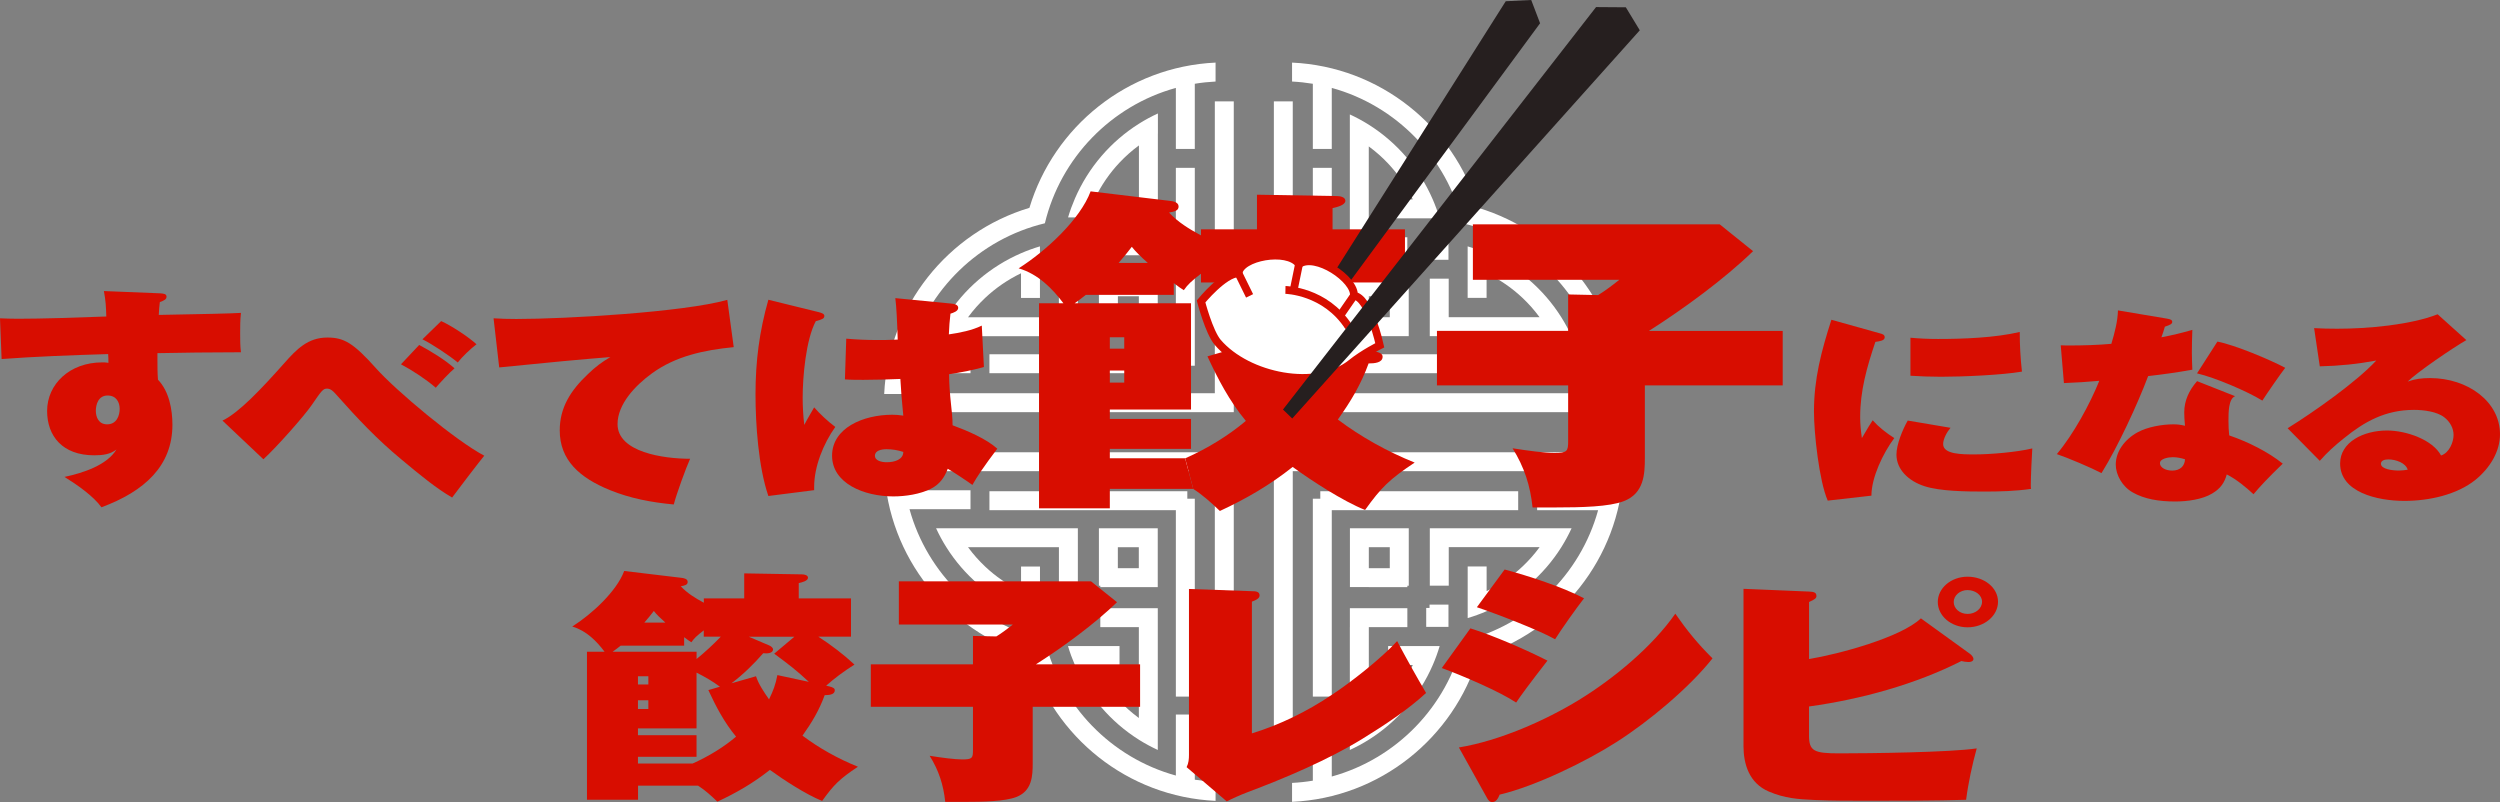 <svg width="639" height="205" viewBox="0 0 639 205" fill="none" xmlns="http://www.w3.org/2000/svg">
<rect x="0" y="0" width="639" height="205" fill="#808080" stroke="none"/>
<g clip-path="url(#clip0_428_17685)">
<g clip-path="url(#clip1_428_17685)">
<path d="M263.12 167.58C269.36 188.32 288.19 203.67 310.7 204.7V199.86C308.9 199.77 307.13 199.57 305.39 199.29V182.64H300.55V196.66V198.23C284.02 193.68 271.09 180.37 267.07 163.63C250.33 159.61 237.03 146.67 232.47 130.15H248.06V125.31H231.41C231.12 123.57 230.93 121.8 230.84 120H226C227.03 142.5 242.38 161.33 263.12 167.58Z" fill="white"/>
<path d="M231.41 95.39H248.06V90.55H232.47C237.02 74.02 250.33 61.09 267.07 57.07C271.09 40.33 284.03 27.03 300.55 22.47V24.04V38.06H305.39V21.41C307.13 21.12 308.9 20.93 310.7 20.84V16C288.2 17.03 269.37 32.38 263.12 53.12C242.38 59.36 227.03 78.2 226 100.7H230.84C230.93 98.9 231.13 97.13 231.41 95.39Z" fill="white"/>
<path d="M335.56 21.41V38.06H340.4V24.04V22.47C356.93 27.02 369.86 40.33 373.88 57.07C390.62 61.09 403.92 74.03 408.48 90.55H392.89V95.39H409.54C409.83 97.13 410.02 98.9 410.11 100.7H414.95C413.92 78.2 398.57 59.37 377.83 53.12C371.58 32.38 352.75 17.03 330.25 16V20.84C332.05 20.93 333.82 21.13 335.56 21.41Z" fill="white"/>
<path d="M409.54 125.56H392.89V130.4H408.48C403.93 146.93 390.62 159.86 373.88 163.88C369.86 180.62 356.92 193.92 340.4 198.48V196.91V182.89H335.56V199.54C333.82 199.83 332.05 200.02 330.25 200.11V204.95C352.75 203.92 371.58 188.57 377.83 167.83C398.57 161.59 413.92 142.76 414.95 120.25H410.11C410.02 122.05 409.82 123.82 409.54 125.56Z" fill="white"/>
<path d="M276.4 160.23V158.56V155.39H276.09H275.56V154.86V154.54H272.39H270.72V159.11V160.23H271.84H276.4Z" fill="white"/>
<path d="M270.72 60.72V61.84V66.4H272.39H275.56V66.09V65.56H276.09H276.4V62.39V60.72H271.84H270.72Z" fill="white"/>
<path d="M365.39 66.4H368.56H370.23V61.84V60.72H369.11H364.54V62.39V65.56H364.86H365.39V66.09V66.4Z" fill="white"/>
<path d="M370.23 160.23V159.11V154.54H368.56H365.39V154.86V155.39H364.86H364.54V158.56V160.23H369.11H370.23Z" fill="white"/>
<path d="M375.14 144.81V157.98C376.8 157.49 378.41 156.9 379.98 156.22C387.9 152.79 394.56 147.05 399.08 139.86C400.05 138.31 400.93 136.69 401.7 135.02H396.52H370.3H365.46V139.85V149.7H370.3V139.85H393.53C393.53 139.85 393.48 139.92 393.45 139.95C392.17 141.69 390.73 143.31 389.16 144.79C386.47 147.33 383.38 149.46 379.98 151.1V144.79H375.14V144.81Z" fill="white"/>
<path d="M349.86 31.87C348.31 30.9 346.69 30.02 345.02 29.25V34.43V60.65V65.49H359.71V60.65H349.86V37.42C349.86 37.42 349.93 37.47 349.96 37.5C351.7 38.78 353.32 40.22 354.8 41.79C357.33 44.48 359.47 47.57 361.11 50.97H354.8V55.81H367.97C367.48 54.15 366.89 52.54 366.21 50.97C362.78 43.05 357.04 36.39 349.85 31.87H349.86Z" fill="white"/>
<path d="M265.81 76.14V62.97C264.15 63.46 262.54 64.05 260.97 64.73C253.05 68.16 246.39 73.9 241.87 81.09C240.9 82.64 240.02 84.26 239.25 85.93H244.43H270.65H275.49V81.1V71.25H270.65V81.1H247.42C247.42 81.1 247.47 81.03 247.5 81C248.78 79.26 250.22 77.64 251.79 76.16C254.48 73.62 257.57 71.49 260.97 69.85V76.16H265.81V76.14Z" fill="white"/>
<path d="M291.09 189.07C292.64 190.04 294.26 190.92 295.93 191.69V186.51V160.29V155.45H281.24V160.29H291.09V183.52C291.09 183.52 291.02 183.47 290.99 183.44C289.25 182.16 287.63 180.72 286.15 179.15C283.61 176.46 281.48 173.37 279.84 169.97H286.15V165.13H272.98C273.47 166.79 274.06 168.4 274.74 169.97C278.17 177.89 283.91 184.55 291.1 189.07H291.09Z" fill="white"/>
<path d="M345.02 160.29V186.51V191.69C346.7 190.92 348.31 190.05 349.86 189.07C357.05 184.55 362.79 177.89 366.22 169.97C366.9 168.4 367.49 166.79 367.98 165.13H354.81V169.97H361.12C359.48 173.37 357.35 176.46 354.81 179.15C353.33 180.72 351.71 182.16 349.97 183.44C349.94 183.46 349.9 183.49 349.87 183.52V160.29H359.72V155.45H345.03V160.29H345.02Z" fill="white"/>
<path d="M396.51 85.93H401.69C400.92 84.25 400.05 82.64 399.07 81.09C394.55 73.9 387.89 68.16 379.97 64.73C378.4 64.05 376.79 63.46 375.13 62.97V76.14H379.97V69.83C383.37 71.47 386.46 73.6 389.15 76.14C390.72 77.62 392.16 79.24 393.44 80.98C393.46 81.01 393.49 81.05 393.52 81.08H370.29V71.23H365.45V81.08V85.92H396.51V85.93Z" fill="white"/>
<path d="M295.96 34.18V29C294.28 29.77 292.67 30.64 291.12 31.62C283.93 36.14 278.19 42.8 274.76 50.72C274.08 52.29 273.49 53.9 273 55.56H286.17V50.72H279.86C281.5 47.32 283.63 44.23 286.17 41.54C287.65 39.97 289.27 38.53 291.01 37.25C291.04 37.23 291.08 37.2 291.11 37.17V60.4H281.26V65.24H295.95V34.18H295.96Z" fill="white"/>
<path d="M270.66 144.81V149.71H275.5V139.86V135.02H244.44H239.26C240.03 136.7 240.9 138.31 241.88 139.86C246.4 147.05 253.06 152.79 260.98 156.22C262.55 156.9 264.16 157.49 265.82 157.98V144.81H260.98V151.12C257.58 149.48 254.49 147.35 251.8 144.81C250.23 143.33 248.79 141.71 247.51 139.97C247.49 139.94 247.46 139.9 247.43 139.87H270.66V144.81Z" fill="white"/>
<path d="M330.43 190.5V152.85V152.81V120.43H362.81H362.85H400.5H405.04V118.02V118.01V115.6H400.5H362.85H362.81H325.6V152.81V152.85V190.5V195.04H328.01H328.02H330.43V190.5Z" fill="white"/>
<path d="M315.35 190.5V152.85V152.81V115.6H278.14H278.1H240.45H235.91V118.01V118.02V120.43H240.45H278.1H278.14H310.51V152.81V152.85V190.5V195.04H312.93H315.35V190.5Z" fill="white"/>
<path d="M310.51 30.45V68.1V68.14V100.51H278.14H278.1H240.45H235.91V102.93V105.35H240.45H278.1H278.14H315.35V68.14V68.1V30.45V25.91H312.93H310.51V30.45Z" fill="white"/>
<path d="M325.6 30.45V68.1V68.14V105.35H362.81H362.85H400.5H405.04V102.93V100.51H400.5H362.85H362.81H330.43V68.14V68.1V30.45V25.91H328.02H328.01H325.6V30.45Z" fill="white"/>
<path d="M286.14 150.07H295.92V135.03H285.72H280.88V139.86V149.71H281.24V150.07H286.14ZM285.72 144.81V139.87H291.08V145.23H285.72V144.81Z" fill="white"/>
<path d="M291.09 70.88H281.24V71.24H280.88V81.09V85.93H295.92V75.73V70.89H291.09V70.88ZM291.09 81.08H285.73V75.72H291.09V81.08Z" fill="white"/>
<path d="M354.81 70.88H345.03V85.92H355.23H360.07V81.09V71.24H359.71V70.88H354.81ZM355.23 76.14V81.08H349.87V75.72H355.23V76.14Z" fill="white"/>
<path d="M349.87 150.07H359.72V149.71H360.08V139.86V135.02H345.04V145.22V150.06H349.88L349.87 150.07ZM349.87 139.87H355.23V145.23H349.87V139.87Z" fill="white"/>
<path d="M337.47 125.56V127.47H335.56V152.85V178.05H340.4V152.88V152.81V130.4H362.81H362.88H388.05V125.56H362.85H337.47Z" fill="white"/>
<path d="M300.55 152.88V178.05H305.39V152.85V127.47H303.48V125.56H278.1H252.9V130.4H278.06H278.14H300.55V152.81V152.88Z" fill="white"/>
<path d="M303.48 95.39V93.48H305.39V68.1V42.9H300.55V68.06V68.14V90.55H278.14H278.06H252.9V95.39H278.1H303.48Z" fill="white"/>
<path d="M362.85 95.39H388.05V90.55H362.88H362.81H340.4V68.14V68.06V42.9H335.56V68.1V93.48H337.47V95.39H362.85Z" fill="white"/>
</g>
<path d="M468.101 81.744C465.525 89.767 463.649 96.829 463.649 105.218C463.649 110.701 464.971 122.948 467.168 127.96L478.336 126.69C478.336 122.044 481.282 115.877 484.178 111.971C482.108 110.653 480.222 109.172 478.657 107.43C478.22 108.065 477.335 109.489 475.897 111.971C475.644 110.182 475.459 108.441 475.459 106.642C475.459 99.84 477.151 93.924 479.347 87.382C480.475 87.228 481.729 87.064 481.729 86.218C481.729 85.534 481.165 85.371 480.349 85.159L468.111 81.734L468.101 81.744ZM488.309 86.333V96.04C490.759 96.194 493.451 96.3 496.095 96.3C501.49 96.3 511.657 95.876 516.809 94.982C516.43 91.605 516.245 88.228 516.245 84.852C509.966 86.333 501.869 86.641 495.347 86.641C492.965 86.641 490.516 86.535 488.319 86.323L488.309 86.333ZM487.619 107.488C486.297 109.807 484.732 113.607 484.732 116.195C484.732 119.995 487.804 122.948 491.886 124.266C495.901 125.584 502.685 125.642 507.205 125.642C511.161 125.642 515.176 125.536 519.132 124.959C519.073 124.593 519.073 124.218 519.073 123.852C519.073 122.111 519.326 116.358 519.453 114.617C515.496 115.569 508.848 116.146 504.707 116.146C501.509 116.146 496.669 116.146 496.669 113.511C496.669 112.193 497.611 110.451 498.554 109.345L487.629 107.498L487.619 107.488Z" fill="#D80D00"/>
<path d="M552.462 86.198C552.773 85.352 553.094 84.409 553.337 83.505C554.59 83.081 555.222 82.822 555.222 82.292C555.222 81.763 554.785 81.609 553.9 81.446L541.352 79.339C541.293 82.081 540.477 85.198 539.66 87.882C536.142 88.199 532.38 88.305 528.861 88.305C528.298 88.305 527.539 88.305 526.723 88.257L527.539 97.916C530.553 97.81 533.692 97.598 536.579 97.339C534.198 103.246 529.989 111 525.722 116.069C528.424 116.964 534.635 119.6 537.143 120.928C541.284 114.28 546.367 103.303 549.069 96.126C552.831 95.703 556.602 95.174 560.364 94.491C560.306 93.433 560.238 91.374 560.238 90.114C560.238 88.161 560.296 86.054 560.364 84.313C557.662 85.102 555.222 85.688 552.452 86.208L552.462 86.198ZM566.77 87.305L561.56 95.434C566.138 96.492 574.429 100.023 578.259 102.399C579.26 100.812 582.905 95.54 584.101 94.01C580.145 91.903 571.173 88.151 566.779 87.314L566.77 87.305ZM561.56 97.435C559.489 99.811 558.294 102.447 558.294 105.401C558.294 106.141 558.352 107.719 558.478 108.825C557.351 108.566 556.661 108.46 555.533 108.46C552.52 108.46 548.885 109.143 546.435 110.461C543.111 112.25 540.788 115.367 540.788 118.744C540.788 121.38 542.479 124.391 545.123 125.863C548.068 127.547 551.772 128.182 555.98 128.182C559.12 128.182 562.95 127.652 565.457 126.123C567.596 124.853 568.597 123.323 569.161 121.264C571.669 122.534 574.06 124.535 576.004 126.325C577.51 124.478 579.96 121.89 583.469 118.513C579.766 115.502 574.556 112.924 569.783 111.288C569.657 110.23 569.598 108.7 569.598 107.594C569.598 105.381 569.598 101.947 571.29 101.264L561.56 97.416V97.435ZM558.488 117.378C558.43 119.061 557.293 120.283 555.222 120.283C553.589 120.283 552.083 119.542 552.083 118.388C552.083 117.234 554.221 116.858 555.349 116.858C556.476 116.858 557.419 117.07 558.488 117.387V117.378Z" fill="#D80D00"/>
<path d="M591.488 83.87L592.937 93.635C597.894 93.529 602.54 93.058 607.371 92.153C602.346 97.589 591.43 105.295 584.713 109.46L592.937 117.792C594.822 115.627 596.825 113.838 599.148 111.99C604.29 107.825 609.626 104.766 617.033 104.766C619.482 104.766 622.875 105.189 624.751 106.661C626.257 107.825 627.132 109.46 627.132 111.202C627.132 112.943 626.063 115.742 623.934 116.425C621.796 112.414 615.089 110.038 610.122 110.038C604.095 110.038 598.137 112.991 598.137 118.475C598.137 125.757 607.488 128.028 614.583 128.028C620.921 128.028 628.016 126.44 632.721 122.65C636.424 119.639 639 115.425 639 110.99C639 102.659 630.777 96.636 621.115 96.636C619.045 96.636 617.285 96.848 615.4 97.531C617.781 95.155 627.132 88.777 630.398 86.93L623.059 80.33C616.032 83.072 605.174 84.024 597.388 84.024C595.376 84.024 593.306 83.976 591.488 83.87ZM615.4 120.062C614.836 120.168 613.767 120.274 613.145 120.274C611.638 120.274 608.567 119.956 608.567 118.532C608.567 117.686 609.568 117.426 610.452 117.426C612.396 117.426 614.904 118.321 615.41 120.062H615.4Z" fill="#D80D00"/>
<path d="M205.114 188.03C207.544 184.624 209.39 181.517 210.79 177.678C211.898 177.678 213.376 177.553 213.376 176.437C213.376 175.937 212.929 175.696 211.976 175.446L211.169 175.263C213.308 173.339 215.67 171.608 218.401 169.866C215.602 167.259 212.501 164.902 209.177 162.738H217.516V152.944H204.161V149.038C204.968 148.856 206.523 148.48 206.523 147.672C206.523 146.989 205.561 146.807 204.978 146.807L190.222 146.556V152.944H179.9V154.06C177.615 152.819 175.691 151.646 174 149.847C175.108 149.664 175.769 149.471 175.769 148.731C175.769 147.922 174.738 147.74 174 147.672L159.546 145.941C157.631 151.088 151.361 156.917 146.268 160.14C149.884 161.199 152.538 163.921 154.53 166.586H150.03V204.413H163.084V200.815H178.422C180.269 201.989 181.815 203.422 183.36 204.904C188.298 202.614 192.652 200.065 196.783 196.784C200.176 199.266 206.076 203.105 210.139 204.721C213.162 200.507 214.639 199.074 219.286 195.976C214.192 193.927 209.332 191.204 205.123 188.039L205.114 188.03ZM170.073 159.14H164.688C165.494 158.207 166.534 156.966 167.118 156.167C167.779 157.033 168.819 158.024 170.073 159.14ZM184.235 162.738C182.32 164.72 180.25 166.644 178.043 168.443V166.586H156.581C157.242 166.086 157.981 165.595 158.642 165.037H174.865V162.863C175.671 163.479 176.196 163.854 176.711 164.162C177.45 163.103 178.111 162.488 179.88 161.122V162.738H184.235ZM196.55 178.736C195.296 176.937 193.897 174.888 193.236 172.849L186.966 174.648C189.921 172.416 192.72 169.684 195.082 166.961C196.045 167.086 197.59 167.019 197.59 165.97C197.59 165.595 197.075 165.162 196.628 164.979L191.389 162.747H203.043L197.882 167.086C201.352 169.626 203.636 171.367 206.737 174.282L198.698 172.551C198.251 174.908 197.668 176.514 196.56 178.756L196.55 178.736ZM188.142 188.289C184.896 191.022 181.056 193.369 177.003 195.168H163.064V193.436H178.033V187.914H163.064V186.183H178.033V171.925C180.25 173.041 182.087 174.099 184.011 175.523L181.056 176.389C182.971 180.545 185.11 184.634 188.142 188.289ZM163.064 174.956V172.849H165.718V174.956H163.064ZM165.718 178.987V181.218H163.064V178.987H165.718Z" fill="#D80D00"/>
<path d="M263.969 180.651H291.409V169.799H264.785C271.793 165.335 279.754 159.505 285.509 153.926L278.87 148.596H229.744V159.63H258.875C257.174 160.997 255.775 161.987 254.667 162.671L248.689 162.545V169.799H222.581V180.651H248.689V191.753C248.689 193.735 248.543 194.11 245.957 194.11C244.043 194.11 240.718 193.677 237.618 193.177C239.98 196.957 241.156 200.681 241.603 204.962H246.249C251.265 204.962 256.873 204.836 259.75 203.721C263.804 202.172 263.959 198.324 263.959 195.101V180.651H263.969Z" fill="#D80D00"/>
<path d="M27.168 80.897C19.712 81.186 10.4 81.475 4.588 81.475C3.081 81.475 1.098 81.417 0 81.359L0.408 91.769C8.894 91.134 18.264 90.787 27.644 90.499C27.712 91.249 27.712 91.99 27.712 92.74C27.1 92.625 26.682 92.625 26.137 92.625C17.788 92.625 12.043 98.204 12.043 105.045C12.043 111.433 15.941 116.377 24.086 116.377C26.205 116.377 28.188 116.146 29.763 114.886C27.372 118.859 21.345 120.87 16.485 121.899C19.635 123.852 23.873 126.787 25.933 129.663C36.946 125.574 44.071 119.081 44.071 108.556C44.071 104.756 43.255 100.042 40.377 97.05C40.241 95.386 40.241 93.654 40.241 92.221V90.268C45.373 90.152 54.471 90.037 61.587 90.037C61.383 88.373 61.383 86.93 61.383 85.265C61.383 83.601 61.383 81.754 61.587 79.974C58.641 80.147 52.897 80.263 40.581 80.493C40.65 79.224 40.718 78.252 40.854 77.213C41.952 76.809 42.564 76.52 42.564 75.837C42.564 75.154 41.952 75.029 40.854 74.971L26.555 74.394C27.032 76.982 27.1 78.367 27.168 80.897ZM27.508 101.091C29.763 101.091 30.589 102.87 30.589 104.487C30.589 106.209 29.841 108.46 27.372 108.46C25.185 108.46 24.495 106.565 24.495 105.006C24.495 103.448 25.107 101.091 27.508 101.091Z" fill="#D80D00"/>
<path d="M112.763 82.071L107.971 86.727C110.362 87.882 115.018 90.98 117.001 92.654C118.099 91.22 120.286 89.142 121.793 87.997C119.81 86.16 115.358 83.226 112.763 82.071ZM56.853 107.498L67.322 117.387C70.675 114.338 77.79 106.286 79.637 103.582C82.242 99.782 82.582 99.33 83.603 99.33C84.497 99.33 85.177 100.023 85.654 100.542C91.748 107.392 96.394 112.279 102.489 117.339C107.417 121.476 111.587 124.872 115.562 127.171C116.379 126.017 122.678 117.792 123.776 116.474C116.525 112.673 101.264 99.907 96.132 94.154C90.319 87.651 87.918 86.275 83.68 86.275C78.684 86.275 75.807 89.267 72.6 92.894C66.855 99.34 61.101 105.487 56.863 107.507L56.853 107.498ZM107.145 88.171L102.489 93.115C105.502 94.722 108.924 96.973 111.383 99.099C112.481 97.829 114.872 95.241 116.175 94.154C113.852 92.028 110.08 89.729 107.145 88.171Z" fill="#D80D00"/>
<path d="M126.157 81.379L127.596 93.914C140.183 92.644 148.601 91.846 155.998 91.268C153.743 92.596 152.168 93.798 150.321 95.578C145.802 99.83 143.07 104.208 143.07 110.018C143.07 117.609 148.134 122.101 155.862 125.257C161.062 127.383 166.535 128.422 172.221 128.942C172.833 126.469 175.302 119.677 176.391 117.262C169.616 117.262 157.845 115.598 157.845 108.402C157.845 103.342 162.297 98.57 166.671 95.405C172.697 91.037 179.88 89.479 187.54 88.728L185.897 76.645C174.67 79.81 144.499 81.532 131.98 81.532C130.065 81.532 127.664 81.475 126.167 81.359L126.157 81.379Z" fill="#D80D00"/>
<path d="M229.443 86.795C227.052 86.91 225.954 86.91 224.243 86.91C221.57 86.91 218.907 86.795 216.302 86.564L215.961 96.973C217.4 97.088 219.111 97.088 220.685 97.088C223.835 97.088 227.528 96.973 230.133 96.858C230.269 99.445 230.542 103.015 230.882 106.237C229.783 106.064 228.899 106.007 228.073 106.007C220.617 106.007 212.676 109.403 212.676 116.474C212.676 123.544 220.821 126.883 228.345 126.883C231.494 126.883 235.188 126.306 237.929 124.93C240.252 123.775 241.486 121.88 242.245 119.812C243.411 120.447 247.649 123.266 248.543 123.949C249.71 121.88 251.42 119.292 254.91 114.684C252.101 112.154 247.25 110.086 243.479 108.7C243.479 106.978 243.275 104.958 243.071 103.236C242.799 100.706 242.594 98.176 242.594 95.645C245.744 95.184 248.407 94.664 251.488 93.808L250.944 83.226C248.485 84.438 245.336 85.063 242.526 85.467C242.594 83.687 242.731 81.84 242.935 80.176C243.683 79.945 244.918 79.541 244.918 78.685C244.918 77.829 243.819 77.646 243.071 77.588L228.84 76.203C229.113 78.098 229.317 82.187 229.453 86.785L229.443 86.795ZM196.395 76.616C194.072 84.784 193.109 92.375 193.109 100.773C193.109 108.479 193.858 119.408 196.395 126.777L208.098 125.286V124.42C208.098 119.302 210.421 113.434 213.502 109.124C211.655 107.748 209.536 105.785 208.098 104.121C206.455 106.94 205.843 108.036 205.571 108.604C205.298 106.305 205.162 103.948 205.162 101.649C205.162 96.3 205.979 86.862 208.516 82.09C210.226 81.629 210.703 81.398 210.703 80.763C210.703 80.243 210.158 80.012 209.264 79.781L196.395 76.616ZM230.882 115.502C230.882 117.455 228.695 118.147 226.644 118.147C225.409 118.147 223.631 117.801 223.631 116.483C223.631 115.165 225.273 114.819 226.576 114.819C228.082 114.819 229.453 115.05 230.891 115.512L230.882 115.502Z" fill="#D80D00"/>
<path d="M420.424 98.512H455.659V84.582H421.464C430.465 78.848 440.69 71.364 448.087 64.197L439.563 57.347H376.47V71.518H413.892C411.715 73.269 409.917 74.538 408.488 75.424L400.819 75.26V84.573H367.284V98.503H400.819V112.751C400.819 115.3 400.634 115.771 397.31 115.771C394.85 115.771 390.583 115.213 386.608 114.578C389.64 119.437 391.157 124.208 391.721 129.702H397.689C404.133 129.702 411.326 129.538 415.02 128.105C420.23 126.113 420.424 121.178 420.424 117.041V98.493V98.512Z" fill="#D80D00"/>
<path d="M303.899 150.53V192.907C303.899 193.985 303.821 195.062 303.296 196.082L313.561 204.836C314.922 204.134 317.186 203.124 318.693 202.556C328.501 198.881 339.523 194.187 348.203 188.857C353.86 185.365 359.829 181.44 364.504 177.12C362.016 172.868 359.595 168.558 357.107 163.863C353.18 168.173 345.414 174.33 340.281 177.688C334.245 181.748 327.227 185.24 319.986 187.453V153.772C320.89 153.454 321.949 153.012 321.949 152.184C321.949 151.165 320.89 151.107 319.986 151.107L303.909 150.539L303.899 150.53Z" fill="#D80D00"/>
<path d="M384.586 145.565L377.49 155.205C382.399 156.85 393.334 161.045 397.484 163.392C398.991 160.977 403.074 155.205 404.881 152.925C399.448 150.068 390.768 147.22 384.586 145.565ZM372.893 191.05L380.066 203.932C380.367 204.5 380.746 205.01 381.427 205.01C382.409 205.01 382.933 204.057 383.313 203.105C392.518 200.95 405.572 194.543 413.192 189.656C421.571 184.326 431.903 175.639 437.716 168.279C433.945 164.537 431.155 161.112 428.21 156.86C422.397 165.172 412.735 173.291 403.53 178.938C395.006 184.143 383.303 189.338 372.893 191.05ZM375.838 160.602L368.519 170.752C373.729 172.656 383.235 176.716 387.531 179.573C388.659 177.861 391.001 174.686 395.531 168.856C390.321 166.192 381.573 162.382 375.838 160.612V160.602Z" fill="#D80D00"/>
<path d="M495.298 153.868C495.298 157.418 498.69 160.342 502.918 160.342C507.147 160.342 510.694 157.427 510.694 153.81C510.694 150.193 507.147 147.403 502.918 147.403C498.69 147.403 495.298 150.318 495.298 153.877V153.868ZM462.395 168.462V153.868C463.834 153.233 464.281 152.915 464.281 152.348C464.281 151.395 463.6 151.27 462.395 151.203L445.638 150.501V190.714C445.638 195.158 446.999 200.161 452.131 202.326C456.126 204.038 459.528 204.288 463.902 204.48C468.354 204.673 472.805 204.673 477.257 204.673C486.083 204.673 494.54 204.673 502.539 204.423C503.064 200.238 504.124 195.351 505.251 191.291C498.457 192.311 477.86 192.561 470.162 192.561C463.669 192.561 462.385 191.993 462.385 187.991V180.574C475.741 178.736 489.699 174.869 501.324 168.962C501.849 169.087 502.529 169.212 503.132 169.212C504.114 169.212 504.415 168.77 504.415 168.452C504.415 167.942 503.89 167.375 503.433 167.057L490.982 158.053C485.85 162.94 470.006 167.192 462.385 168.452L462.395 168.462ZM502.918 150.828C504.882 150.828 506.612 152.098 506.612 153.81C506.612 155.523 504.95 156.917 502.918 156.917C500.887 156.917 499.37 155.523 499.37 153.868C499.37 152.213 500.955 150.818 502.918 150.818V150.828Z" fill="#D80D00"/>
<path d="M283.672 117.128V114.723H304.424V107.074H283.672V104.669H304.424V77.521H274.671C275.594 76.838 276.615 76.145 277.529 75.375H300.021V72.364C301.148 73.221 301.858 73.74 302.577 74.173C303.598 72.711 304.521 71.854 306.971 69.959V72.191H359.109V58.617H340.602V53.2C341.73 52.941 343.878 52.431 343.878 51.315C343.878 50.372 342.546 50.112 341.73 50.112L321.279 49.766V58.617H306.971V60.166C303.802 58.444 301.148 56.818 298.796 54.326C300.332 54.066 301.246 53.807 301.246 52.777C301.246 51.661 299.817 51.401 298.796 51.315L278.763 48.91C276.109 56.038 267.42 64.12 260.363 68.584C265.369 70.046 269.053 73.827 271.813 77.521H265.573V129.932H283.672V124.949H304.939C304.939 124.949 304.978 124.978 304.998 124.988L302.908 117.128H283.681H283.672ZM283.672 86.198H287.356V89.123H283.672V86.198ZM283.672 94.703H287.356V97.8H283.672V94.703ZM289.29 63.081C290.213 64.283 291.642 65.659 293.382 67.208H285.917C287.044 65.919 288.473 64.197 289.29 63.081Z" fill="#D80D00"/>
<path d="M341.944 107.248C345.317 102.524 347.873 98.224 349.817 92.894C351.353 92.894 353.394 92.721 353.394 91.172C353.394 90.489 352.782 90.143 351.45 89.796L333.05 85.756C332.437 89.017 331.621 91.259 330.085 94.347C328.345 91.855 326.401 89.017 325.488 86.189L308.623 91.085C311.277 96.838 314.241 102.514 318.44 107.584C313.94 111.365 308.623 114.626 303.005 117.118H302.917L305.007 124.978C307.535 126.604 309.673 128.566 311.802 130.606C318.654 127.431 324.681 123.9 330.406 119.35C335.11 122.785 343.285 128.114 348.913 130.346C353.102 124.507 355.153 122.525 361.588 118.234C354.531 115.396 347.785 111.615 341.963 107.238L341.944 107.248Z" fill="#D80D00"/>
<path d="M326.839 92.009L329.006 93.741L393.645 5.945L391.38 0L384.868 0.317L326.839 92.009Z" fill="#261F1F"/>
<path d="M352.675 88.257C352.675 88.257 348.515 90.316 345.433 92.808C336.637 99.927 318.907 96.425 311.248 87.507C309.041 84.938 306.99 77.049 306.99 77.049C306.99 77.049 312.861 69.863 316.555 69.853C316.953 65.649 329.016 63.369 332.02 67.506C336.209 64.533 346.444 71.383 346.055 75.587C350.002 75.924 352.675 88.257 352.675 88.257Z" fill="white" stroke="#D80D00" stroke-width="2" stroke-miterlimit="10"/>
<path d="M319.393 75.626L316.555 69.853" stroke="#D80D00" stroke-width="2" stroke-miterlimit="10"/>
<path d="M332.02 67.544L330.494 74.981" stroke="#D80D00" stroke-width="2" stroke-miterlimit="10"/>
<path d="M342.099 81.311L346.055 75.587" stroke="#D80D00" stroke-width="2" stroke-miterlimit="10"/>
<path d="M328.559 74.106C328.559 74.106 338.736 74.269 344.724 83.562L328.559 74.106Z" fill="white"/>
<path d="M328.559 74.106C328.559 74.106 338.736 74.269 344.724 83.562" stroke="#D80D00" stroke-width="2" stroke-miterlimit="10"/>
<path d="M327.927 104.679L330.299 106.969L419.131 7.744L415.564 1.866L407.953 1.809L327.927 104.679Z" fill="#261F1F"/>
</g>
<defs>
<clipPath id="clip0_428_17685">
<rect width="639" height="205" fill="white"/>
</clipPath>
<clipPath id="clip1_428_17685">
<rect width="188.95" height="188.95" fill="white" transform="translate(226 16)"/>
</clipPath>
</defs>
</svg>
